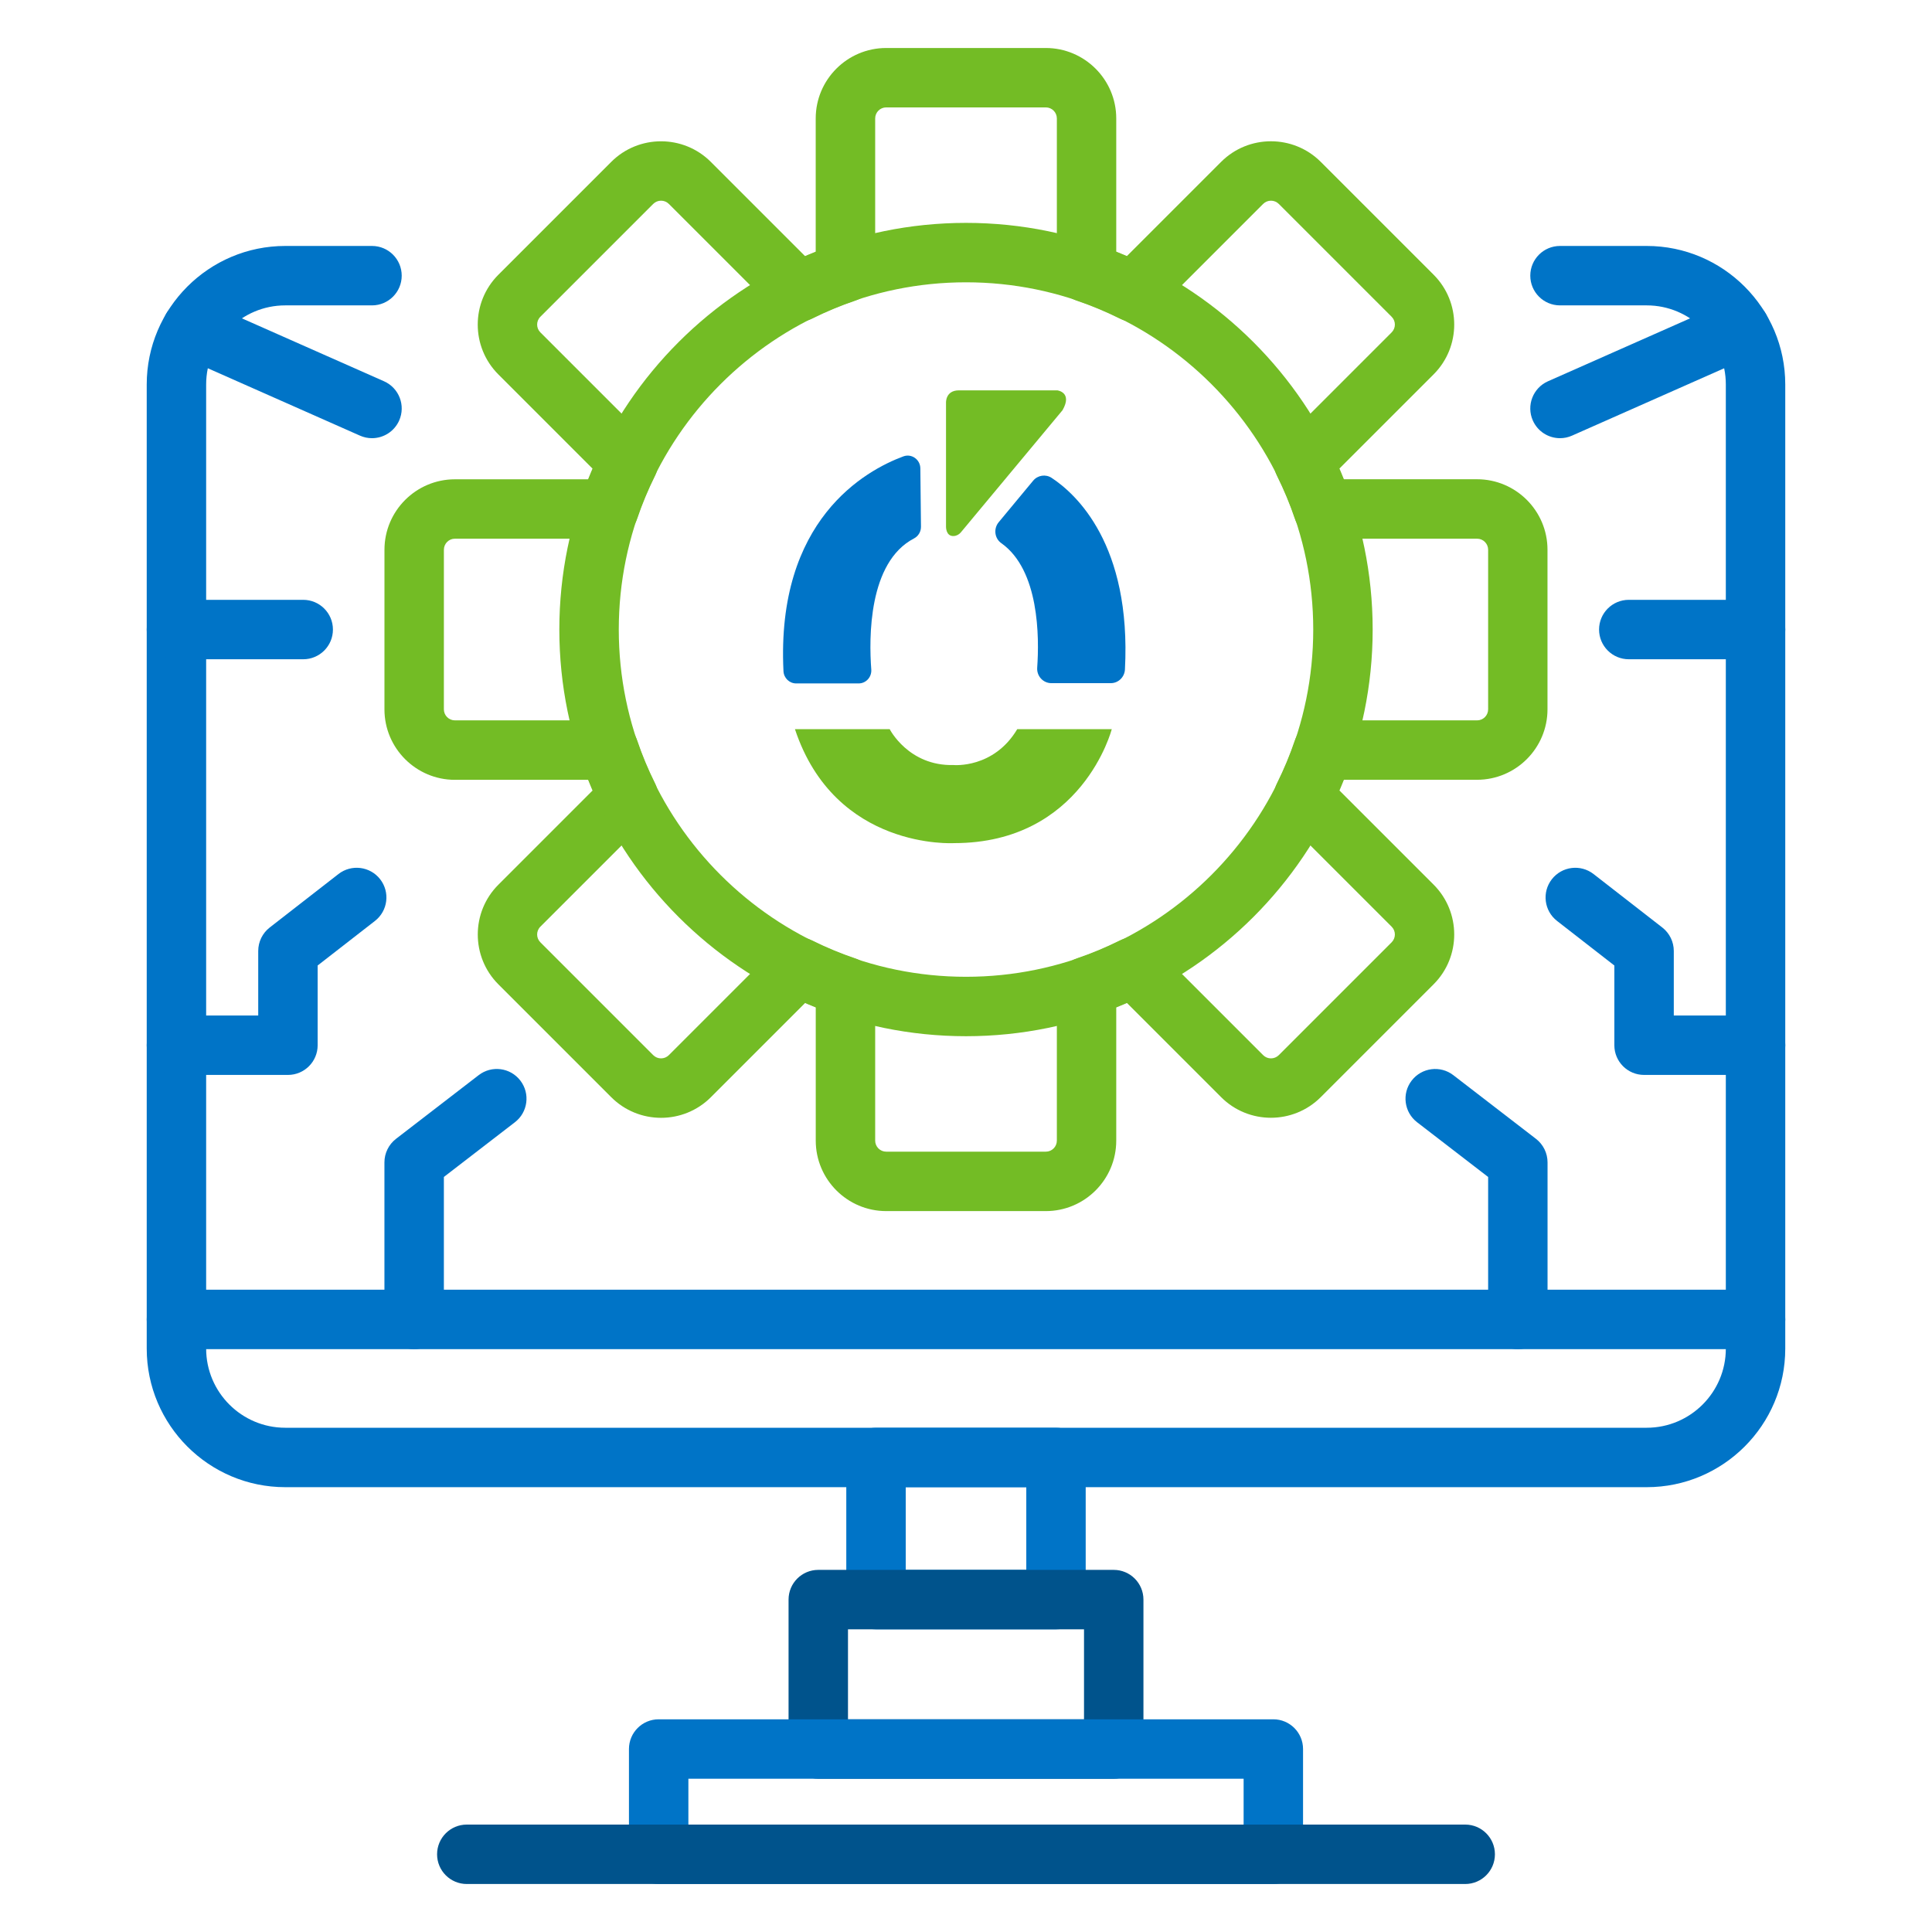 <svg xmlns="http://www.w3.org/2000/svg" xmlns:xlink="http://www.w3.org/1999/xlink" x="0px" y="0px" viewBox="0 0 1080 1080" style="enable-background:new 0 0 1080 1080;" xml:space="preserve"><style type="text/css">	.st0{fill:#0074C7;}	.st1{fill:#00538C;}	.st2{fill:#73BC25;}</style><g id="Capa_2"></g><g id="Layer_1">	<g>		<path class="st0" d="M920.53,831.34H159.47c-42.71,0-77.45-34.75-77.45-77.45V214.94c0-42.71,34.75-77.45,77.45-77.45h48.48   c9.18,0,16.61,7.44,16.61,16.61c0,9.17-7.44,16.61-16.61,16.61h-48.48c-24.39,0-44.23,19.84-44.23,44.23v538.95   c0,24.39,19.84,44.23,44.23,44.23h761.05c24.39,0,44.23-19.84,44.23-44.23V214.94c0-24.39-19.84-44.23-44.23-44.23h-48.47   c-9.17,0-16.61-7.44-16.61-16.61c0-9.18,7.44-16.61,16.61-16.61h48.47c42.71,0,77.45,34.75,77.45,77.45v538.95   C997.98,796.6,963.24,831.34,920.53,831.34z"></path>		<path class="st0" d="M981.37,754.18H98.63c-9.18,0-16.61-7.44-16.61-16.61c0-9.18,7.44-16.61,16.61-16.61h882.74   c9.17,0,16.61,7.44,16.61,16.61C997.98,746.74,990.54,754.18,981.37,754.18z"></path>		<path class="st0" d="M590.31,910.79H489.69c-9.17,0-16.61-7.43-16.61-16.61v-79.45c0-9.17,7.44-16.61,16.61-16.61h100.61   c9.18,0,16.61,7.44,16.61,16.61v79.45C606.92,903.36,599.48,910.79,590.31,910.79z M506.31,877.57h67.39v-46.23h-67.39V877.57z"></path>		<path class="st1" d="M622.58,994.32H457.42c-9.18,0-16.61-7.44-16.61-16.61v-83.53c0-9.18,7.43-16.61,16.61-16.61h165.16   c9.18,0,16.61,7.43,16.61,16.61v83.53C639.19,986.88,631.75,994.32,622.58,994.32z M474.03,961.1h131.94v-50.31H474.03V961.1z"></path>		<path class="st0" d="M711.8,1053.17H368.2c-9.18,0-16.61-7.44-16.61-16.61v-58.85c0-9.17,7.43-16.61,16.61-16.61h343.6   c9.17,0,16.61,7.44,16.61,16.61v58.85C728.41,1045.74,720.98,1053.17,711.8,1053.17z M384.81,1019.95h310.38v-25.63H384.81   V1019.95z"></path>		<path class="st1" d="M819.06,1053.17H260.94c-9.18,0-16.61-7.44-16.61-16.61c0-9.18,7.44-16.61,16.61-16.61h558.12   c9.17,0,16.61,7.44,16.61,16.61C835.67,1045.74,828.23,1053.17,819.06,1053.17z"></path>		<path class="st2" d="M584.62,677.01h-89.22c-21.72,0-39.39-17.67-39.39-39.39v-74.63c-1.95-0.78-3.9-1.59-5.84-2.43l-52.78,52.78   c-15.35,15.37-40.35,15.37-55.7,0l-63.09-63.09c-15.36-15.36-15.36-40.35,0-55.7l52.78-52.78c-0.84-1.95-1.65-3.89-2.43-5.84   H254.3c-21.72,0-39.39-17.67-39.39-39.39l0.01-89.22c0-21.72,17.67-39.39,39.38-39.39h74.63c0.78-1.95,1.59-3.89,2.43-5.84   l-52.78-52.79c-15.36-15.36-15.36-40.34,0-55.7l63.09-63.09c15.36-15.37,40.36-15.36,55.7,0l52.78,52.78   c1.94-0.84,3.89-1.65,5.84-2.43V66.21c0-21.72,17.67-39.38,39.39-39.38h89.22c21.72,0,39.39,17.67,39.39,39.38v74.63   c1.95,0.78,3.9,1.59,5.84,2.43l52.78-52.78c15.36-15.36,40.34-15.35,55.7-0.01l63.09,63.09c15.36,15.36,15.36,40.34,0,55.7   l-52.79,52.79c0.84,1.95,1.66,3.89,2.44,5.84h74.62c21.72,0,39.39,17.67,39.39,39.39v89.22c0,21.72-17.67,39.39-39.39,39.39   h-74.62c-0.78,1.95-1.6,3.89-2.44,5.84l52.79,52.78c15.36,15.36,15.36,40.35,0,55.7l-63.09,63.09c-15.36,15.37-40.36,15.37-55.7,0   l-52.78-52.78c-1.94,0.84-3.89,1.65-5.84,2.43v74.63C624.01,659.34,606.34,677.01,584.62,677.01z M446.63,523.99   c2.5,0,5.03,0.56,7.38,1.73c7.93,3.94,15.98,7.29,23.92,9.97c6.75,2.28,11.3,8.62,11.3,15.74v86.19c0,3.4,2.77,6.17,6.17,6.17   h89.22c3.4,0,6.17-2.77,6.17-6.17v-86.19c0-7.12,4.55-13.46,11.3-15.74c7.93-2.68,15.98-6.03,23.91-9.97   c6.4-3.18,14.09-1.91,19.13,3.13l60.99,60.99c2.41,2.41,6.31,2.39,8.73,0l63.09-63.09c2.41-2.41,2.41-6.32,0-8.73l-60.99-60.99   c-5.04-5.04-6.31-12.74-3.14-19.12c3.95-7.97,7.31-16.02,9.97-23.92c2.28-6.75,8.62-11.3,15.74-11.3h86.19   c3.4,0,6.17-2.77,6.17-6.17v-89.22c0-3.4-2.77-6.17-6.17-6.17h-86.19c-7.12,0-13.46-4.55-15.74-11.3   c-2.67-7.9-6.02-15.95-9.97-23.92c-3.17-6.39-1.9-14.08,3.14-19.12l60.99-60.99c2.41-2.41,2.41-6.32,0-8.73l-63.09-63.09   c-2.4-2.39-6.32-2.4-8.73,0l-60.99,60.99c-5.03,5.05-12.72,6.32-19.13,3.13c-7.93-3.94-15.97-7.29-23.91-9.97   c-6.76-2.28-11.3-8.62-11.3-15.74v-86.2c0-3.4-2.77-6.16-6.17-6.16h-89.22c-3.4,0-6.17,2.76-6.17,6.16v86.2   c0,7.12-4.55,13.46-11.3,15.74c-7.94,2.68-15.99,6.03-23.92,9.97c-6.39,3.17-14.09,1.91-19.13-3.13l-60.99-60.99   c-2.42-2.41-6.32-2.39-8.73,0l-63.09,63.09c-2.41,2.41-2.41,6.32,0,8.73l60.99,60.99c5.04,5.04,6.31,12.74,3.14,19.12   c-3.94,7.94-7.29,15.99-9.97,23.92c-2.28,6.75-8.62,11.3-15.74,11.3H254.3c-3.4,0-6.16,2.77-6.16,6.17l-0.01,89.22   c0,3.4,2.77,6.17,6.17,6.17h86.19c7.12,0,13.46,4.55,15.74,11.3c2.67,7.93,6.03,15.98,9.97,23.92c3.17,6.39,1.9,14.08-3.14,19.12   l-60.99,60.99c-2.41,2.41-2.41,6.32,0,8.73l63.09,63.09c2.41,2.4,6.31,2.41,8.73,0l60.99-60.99   C438.06,525.67,442.31,523.99,446.63,523.99z"></path>		<path class="st2" d="M540,579.25c-125.35,0-227.33-101.98-227.33-227.33c0-125.35,101.98-227.33,227.33-227.33   c125.35,0,227.33,101.98,227.33,227.33C767.33,477.27,665.35,579.25,540,579.25z M540,157.81c-107.03,0-194.1,87.08-194.1,194.11   c0,107.03,87.07,194.11,194.1,194.11c107.03,0,194.11-87.08,194.11-194.11C734.11,244.89,647.03,157.81,540,157.81z"></path>		<path class="st0" d="M848.49,754.18c-9.18,0-16.61-7.44-16.61-16.61v-79.63l-39.72-30.6c-7.27-5.6-8.62-16.03-3.02-23.29   c5.59-7.27,16.03-8.63,23.29-3.02l46.19,35.59c4.08,3.15,6.47,8.01,6.47,13.16v87.8C865.1,746.74,857.66,754.18,848.49,754.18z"></path>		<path class="st0" d="M981.37,368.53H910.5c-9.18,0-16.61-7.44-16.61-16.61c0-9.18,7.44-16.61,16.61-16.61h70.87   c9.17,0,16.61,7.44,16.61,16.61C997.98,361.09,990.54,368.53,981.37,368.53z"></path>		<path class="st0" d="M981.37,600.89h-62.33c-9.18,0-16.61-7.43-16.61-16.61v-44.56l-32.03-24.91c-7.24-5.63-8.55-16.07-2.91-23.31   c5.64-7.23,16.05-8.54,23.31-2.91l38.45,29.9c4.04,3.15,6.41,7.99,6.41,13.11v36.07h45.72c9.17,0,16.61,7.43,16.61,16.61   C997.98,593.45,990.54,600.89,981.37,600.89z"></path>		<path class="st0" d="M872.06,244.95c-6.37,0-12.45-3.69-15.2-9.89c-3.71-8.39,0.08-18.2,8.46-21.92l100.7-44.59   c8.38-3.7,18.2,0.07,21.92,8.46c3.71,8.39-0.08,18.2-8.46,21.92l-100.7,44.59C876.6,244.49,874.32,244.95,872.06,244.95z"></path>		<path class="st0" d="M231.51,754.18c-9.17,0-16.61-7.44-16.61-16.61v-87.8c0-5.15,2.4-10.01,6.48-13.16l46.2-35.59   c7.27-5.61,17.7-4.25,23.29,3.02c5.6,7.27,4.24,17.7-3.02,23.29l-39.72,30.6v79.63C248.13,746.74,240.69,754.18,231.51,754.18z"></path>		<path class="st0" d="M169.51,368.53H98.63c-9.18,0-16.61-7.44-16.61-16.61c0-9.18,7.44-16.61,16.61-16.61h70.87   c9.17,0,16.61,7.44,16.61,16.61C186.12,361.09,178.68,368.53,169.51,368.53z"></path>		<path class="st0" d="M160.97,600.89H98.63c-9.18,0-16.61-7.43-16.61-16.61c0-9.18,7.44-16.61,16.61-16.61h45.72V531.6   c0-5.13,2.37-9.97,6.41-13.11l38.44-29.9c7.23-5.63,17.68-4.32,23.31,2.91c5.63,7.24,4.33,17.68-2.91,23.31l-32.03,24.91v44.56   C177.58,593.45,170.14,600.89,160.97,600.89z"></path>		<path class="st0" d="M207.94,244.95c-2.25,0-4.54-0.46-6.72-1.43l-100.7-44.59c-8.38-3.72-12.17-13.53-8.46-21.92   c3.71-8.39,13.55-12.17,21.92-8.46l100.7,44.59c8.38,3.72,12.17,13.53,8.46,21.92C220.4,241.25,214.32,244.95,207.94,244.95z"></path>		<g>			<path class="st2" d="M444.38,407.6h52.96c0,0,10.53,20.74,35.74,20.06c0,0,22.39,2.09,35.57-20.06h52.83    c0,0-16.38,63.71-88.12,63.71C533.35,471.31,466.88,475.46,444.38,407.6z"></path>			<path class="st0" d="M504.99,255.12c-21.31,7.9-71.18,35.5-67.02,120.07c0.19,3.84,3.31,6.85,7.08,6.85h34.94    c4.13,0,7.38-3.59,7.06-7.79c-1.33-17.6-1.69-59.97,23.9-73.27c2.4-1.25,3.9-3.76,3.88-6.51l-0.35-32.64    C514.43,256.86,509.58,253.42,504.99,255.12z"></path>			<path class="st0" d="M587.88,267.14c13.59,8.94,44.62,37.18,40.97,107.09c-0.22,4.29-3.69,7.66-7.93,7.66h-33.2    c-4.61,0-8.25-3.97-7.92-8.64c1.2-17.03,1.2-54.59-20.07-69.62c-3.8-2.68-4.43-8.13-1.45-11.72l19.24-23.19    C580.09,265.63,584.53,264.93,587.88,267.14z"></path>			<path class="st2" d="M593.96,229.31c5.75-10.04-2.91-11.1-2.91-11.1s-38.54,0-55,0c-7.65,0-7.22,7.01-7.22,7.01v54.04v8.63v6.5    c0,0-0.15,5.46,4.27,5.26c1.57-0.07,3.03-0.85,4.03-2.06L593.96,229.31z"></path>		</g>	</g></g></svg>